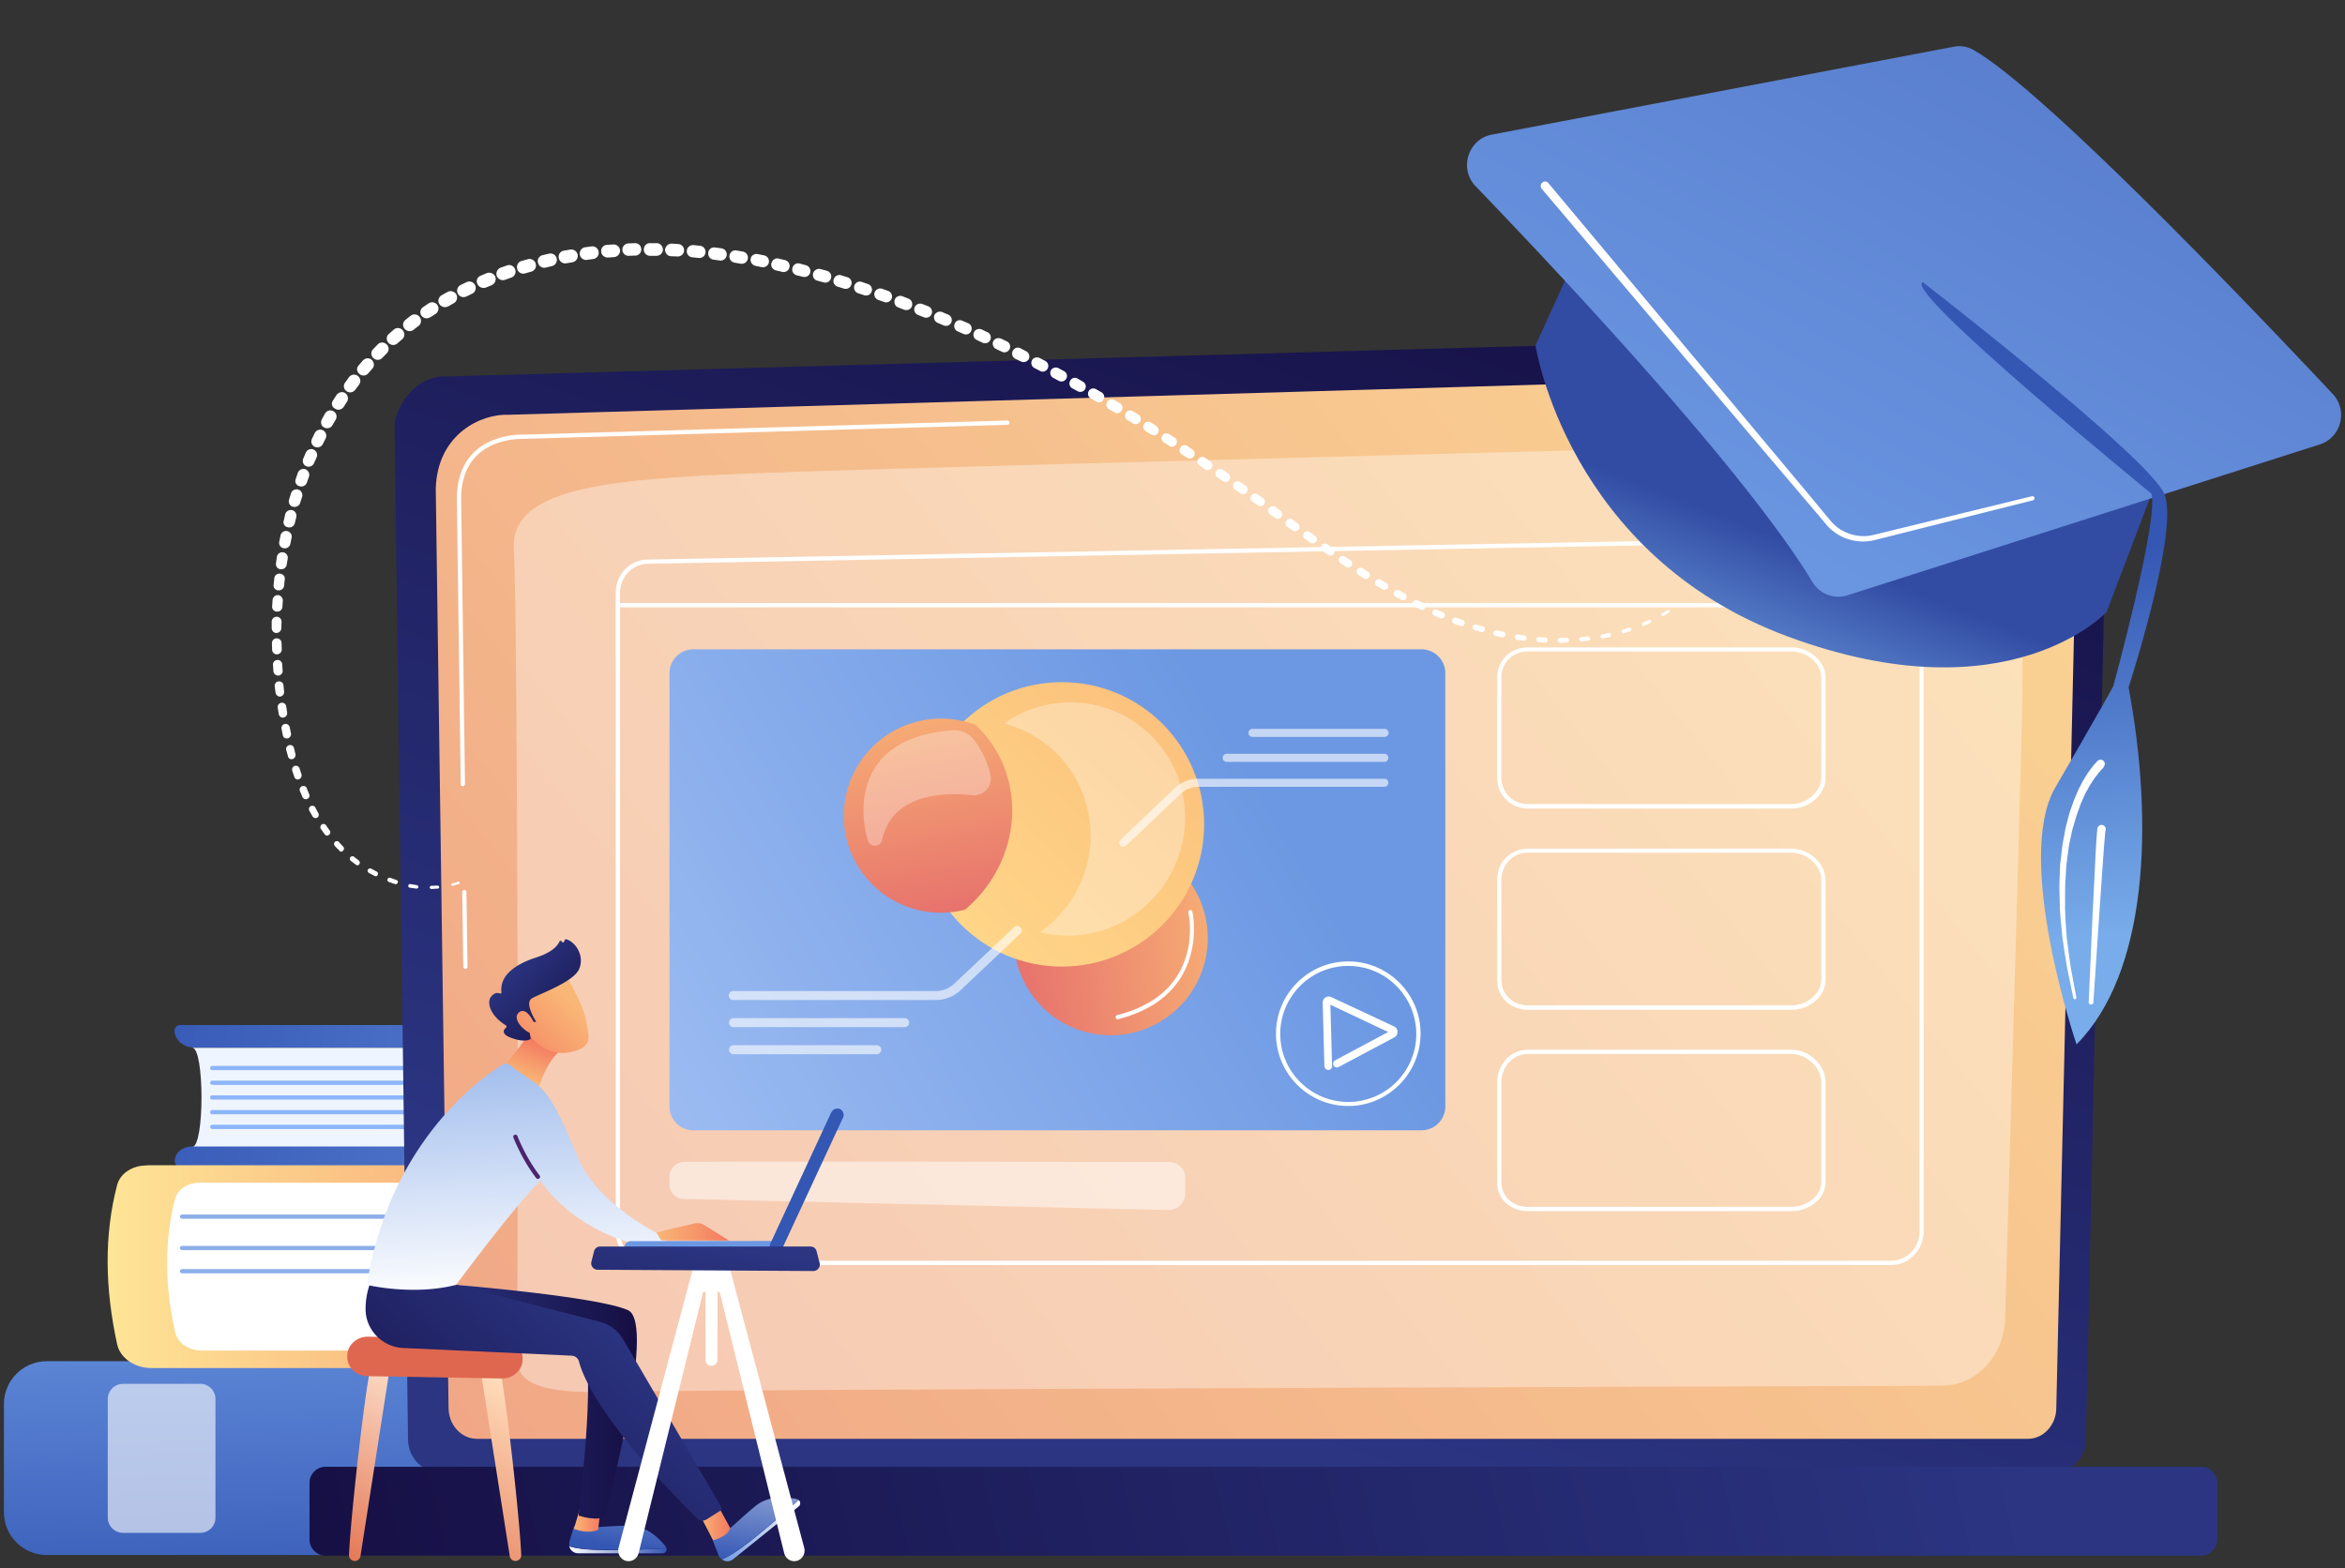 <svg xmlns="http://www.w3.org/2000/svg" width="598" height="400" fill="none"><rect width="100%" height="100%" fill="#333333" stroke="none"/><path fill="url(#a)" d="M49.02 292.543h147.538v-25.288H49.019c3.155 0 3.155 25.288 0 25.288Z"/><path fill="url(#b)" d="M196.558 286.18v-11.583c0-4.079-2.936-7.396-6.525-7.396H49.618c-2.828 0-5.112-1.958-5.112-4.405 0-.761.707-1.359 1.577-1.359h153.466c3.535 0 9.082 4.731 9.082 10.604v16.152c0 5.492-5.438 9.952-8.755 9.952H46.899c-1.306 0-2.339-.925-2.339-2.013 0-2.066 1.958-3.698 4.296-3.698h142.155c3.046.109 5.547-2.719 5.547-6.254Z"/><path fill="#8CB5FA" d="M192.48 272.966H54.131c-.326 0-.543-.218-.543-.544 0-.327.217-.544.544-.544H192.48c.326 0 .544.217.544.544 0 .326-.218.544-.544.544ZM192.48 276.718H54.131c-.326 0-.543-.218-.543-.544 0-.326.217-.544.544-.544H192.48c.326 0 .544.218.544.544 0 .326-.218.544-.544.544ZM192.48 280.47H54.131c-.326 0-.543-.217-.543-.543 0-.327.217-.544.544-.544H192.48c.326 0 .544.217.544.544 0 .326-.218.543-.544.543ZM192.48 284.223H54.131c-.326 0-.543-.218-.543-.544 0-.326.217-.544.544-.544H192.48c.326 0 .544.218.544.544 0 .326-.218.544-.544.544ZM192.48 287.975H54.131c-.326 0-.543-.217-.543-.544 0-.326.217-.544.544-.544H192.48c.326 0 .544.218.544.544 0 .327-.218.544-.544.544Z"/><path fill="url(#c)" d="M224.348 396.631H11.931C5.894 396.631 1 391.736 1 385.7v-27.572c0-6.036 4.894-10.931 10.93-10.931h212.418c6.036 0 10.931 4.895 10.931 10.931V385.7c0 6.036-4.895 10.931-10.931 10.931Z"/><path fill="#fff" d="M51.086 390.975H31.4a3.9 3.9 0 0 1-3.916-3.916v-30.182a3.899 3.899 0 0 1 3.916-3.915h19.632a3.899 3.899 0 0 1 3.915 3.915v30.128a3.866 3.866 0 0 1-3.861 3.97Z" opacity=".6"/><path fill="url(#d)" d="M216.625 300.973v8.538c0 1.468-.761 2.827-2.066 3.806l-1.305.925c-1.088.761-.87 2.23.435 2.719.87.326.979 1.305.326 1.795l-1.631 1.25c-1.088.816-1.088 2.23 0 2.991l1.196.871c1.033.761.979 2.12-.054 2.827l-1.251.871c-.87.598-1.033 1.685-.326 2.447l.707.761c.489.544.761 1.196.761 1.903v13.433H40.536v-46.062l176.089.925Z"/><path fill="#6C98E3" d="M46.518 310.87h164.017c.38 0 .652-.217.652-.544 0-.272-.272-.544-.652-.544H46.518c-.38 0-.653.218-.653.544 0 .272.272.544.653.544ZM46.518 318.865h160.156c.38 0 .652-.218.652-.544 0-.272-.272-.544-.652-.544H46.518c-.38 0-.653.217-.653.544 0 .326.272.544.653.544ZM46.518 324.792H204.66c.381 0 .653-.218.653-.544 0-.272-.272-.544-.653-.544H46.518c-.38 0-.653.218-.653.544 0 .272.272.544.653.544Z" opacity=".78"/><path fill="url(#e)" d="M37.382 297.22h182.996c1.414 0 2.665.87 2.773 2.012.163 1.306-1.087 2.448-2.664 2.448H50.814c-2.99 0-5.547 1.74-6.2 4.187-2.773 10.876-2.555 22.242.055 33.934.598 2.72 3.426 4.677 6.743 4.677h165.594c1.414 0 2.665.87 2.774 2.012.163 1.306-1.088 2.448-2.665 2.448H38.578c-4.242 0-7.94-2.556-8.701-6.037-3.1-14.193-3.372-27.789 0-40.678.761-2.882 3.861-4.948 7.396-4.948h.109v-.055Z"/><path fill="url(#f)" d="M531.934 367.047c0 4.568-3.426 8.321-7.614 8.321H111.668c-4.187 0-7.613-3.753-7.613-8.321l-3.426-258.206c0-4.569 4.948-13.487 13.976-12.835L517.849 84.64c5.275-.163 10.332 2.067 14.085 6.091 3.752 4.025 5.764 9.572 5.656 15.336l-5.656 260.98Z"/><path fill="url(#g)" d="M524.375 359.107c0 4.351-3.263 7.886-7.233 7.886H121.62c-3.97 0-7.233-3.535-7.233-7.886l-3.263-234.441c.381-14.085 11.747-19.197 18.599-18.871 0 0 315.199-9.19 386.494-11.311 3.698-.11 7.288 1.468 9.898 4.296 2.61 2.828 4.079 6.743 3.97 10.767l-5.71 249.56Z"/><path fill="#fff" d="M118.683 247.135a.545.545 0 0 1-.543-.544l-.272-19.034c0-.326.217-.544.543-.544.272 0 .544.218.544.544l.272 19.034c0 .272-.272.544-.544.544ZM118.031 200.529a.545.545 0 0 1-.544-.544l-.979-72.817c0-5.058 1.523-9.082 4.46-11.91 4.894-4.677 12.181-4.405 12.453-4.405l123.448-3.589c.326 0 .543.217.543.543 0 .327-.217.544-.543.544l-123.448 3.59c-.326 0-7.124-.218-11.692 4.133-2.719 2.61-4.133 6.362-4.133 11.094l.979 72.817a.545.545 0 0 1-.544.544Z"/><path fill="#fff" d="M131.79 346.11c.435-19.36.271-190.936-.762-205.782-1.033-14.792 20.176-17.62 52.697-19.252 32.52-1.686 307.042-8.266 314.111-8.918 15.88-1.414 19.197 24.472 17.566 80.594-1.197 42.201-3.154 111.647-4.079 143.624-.272 9.516-7.396 17.076-16.151 17.076-66.075.217-319.278.978-336.137 1.522-19.306.653-27.409-1.196-27.245-8.864Z" opacity=".37"/><path fill="url(#h)" d="M561.3 396.794H83.009c-2.23 0-4.079-1.849-4.079-4.078v-14.52c0-2.23 1.849-4.079 4.079-4.079h478.346c2.229 0 4.078 1.849 4.078 4.079v14.52c-.054 2.229-1.849 4.078-4.133 4.078Z"/><path fill="#fff" d="M482.228 322.671H165.18c-4.568 0-8.157-3.752-8.157-8.592v-162.82c0-4.732 3.535-8.484 8.103-8.538l316.994-5.874c2.229-.054 4.35.816 5.927 2.448 1.577 1.577 2.502 3.806 2.502 6.09v168.694c0 4.731-3.752 8.592-8.321 8.592ZM165.126 143.808c-3.916.055-7.016 3.372-7.016 7.451v162.82c0 4.242 3.1 7.505 7.07 7.505h317.048c4.025 0 7.288-3.372 7.288-7.505V145.385c0-2.012-.816-3.915-2.176-5.329-1.414-1.414-3.208-2.175-5.166-2.121l-317.048 5.873Z"/><path fill="url(#i)" d="M368.57 171.707a6.08 6.08 0 0 0-6.091-6.091H176.818a6.08 6.08 0 0 0-6.091 6.091v110.504a6.08 6.08 0 0 0 6.091 6.091h185.661a6.08 6.08 0 0 0 6.091-6.091V171.707Z"/><path fill="#fff" d="M456.832 206.239h-67.217c-4.35 0-7.831-3.426-7.831-7.831v-25.56c0-4.35 3.426-7.722 7.831-7.722h67.217c4.622 0 8.701 3.589 8.701 7.722v25.56c0 4.188-4.079 7.831-8.701 7.831Zm-67.217-40.08c-3.806 0-6.743 2.828-6.743 6.635v25.56c0 3.317 2.502 6.743 6.743 6.743h67.217c3.97 0 7.613-3.208 7.613-6.743v-25.56c0-3.535-3.534-6.635-7.613-6.635h-67.217ZM456.832 257.576h-67.217c-4.459 0-7.831-3.263-7.831-7.613v-25.56c0-5.003 3.97-7.94 7.831-7.94h67.217c4.568 0 8.701 3.807 8.701 7.94v25.56c0 4.133-3.97 7.613-8.701 7.613Zm-67.217-40.08c-4.187 0-6.743 3.481-6.743 6.853v25.559c0 3.698 2.882 6.526 6.743 6.526h67.217c4.024 0 7.613-3.045 7.613-6.526v-25.559c0-3.59-3.643-6.853-7.613-6.853h-67.217ZM456.832 308.913h-67.217c-4.513 0-7.831-3.1-7.831-7.396v-25.56c0-3.915 2.991-8.211 7.831-8.211h67.217c4.568 0 8.701 3.915 8.701 8.211v25.56c0 4.079-3.915 7.396-8.701 7.396Zm-67.217-40.08c-4.133 0-6.743 3.698-6.743 7.124v25.56c0 3.644 2.828 6.308 6.743 6.308h67.217c4.133 0 7.613-2.882 7.613-6.308v-25.56c0-3.643-3.698-7.124-7.613-7.124h-67.217Z"/><path fill="#fff" d="M298.199 296.405c-18.925-.055-104.686-.218-123.665-.055-2.067 0-3.807 1.686-3.807 3.698v2.067c0 2.012 1.632 3.698 3.644 3.698l123.502 2.828c.979 0 2.229-.381 2.936-1.033.707-.707 1.414-1.632 1.414-2.665v-4.84c-.054-2.067-1.957-3.698-4.024-3.698Z" opacity=".5"/><path fill="#fff" d="M490.005 154.902H157.567c-.327 0-.544-.217-.544-.543 0-.327.217-.544.544-.544h332.438c.326 0 .544.217.544.544a.545.545 0 0 1-.544.543ZM449.925 149.899h-.543a3.702 3.702 0 0 1-3.698-3.698v-.544a3.702 3.702 0 0 1 3.698-3.698h.543a3.702 3.702 0 0 1 3.698 3.698v.544c0 2.012-1.685 3.698-3.698 3.698Zm-.543-6.907a2.612 2.612 0 0 0-2.611 2.611v.544a2.611 2.611 0 0 0 2.611 2.61h.543a2.61 2.61 0 0 0 2.611-2.61v-.544a2.612 2.612 0 0 0-2.611-2.611h-.543ZM464.282 149.899h-.543a3.702 3.702 0 0 1-3.698-3.698v-.544a3.702 3.702 0 0 1 3.698-3.698h.543a3.702 3.702 0 0 1 3.698 3.698v.544c.055 2.012-1.631 3.698-3.698 3.698Zm-.489-6.907a2.611 2.611 0 0 0-2.61 2.611v.544a2.61 2.61 0 0 0 2.61 2.61h.544a2.61 2.61 0 0 0 2.61-2.61v-.544a2.611 2.611 0 0 0-2.61-2.611h-.544ZM479.346 149.899h-.544a3.702 3.702 0 0 1-3.698-3.698v-.544a3.702 3.702 0 0 1 3.698-3.698h.544a3.702 3.702 0 0 1 3.698 3.698v.544c0 2.012-1.686 3.698-3.698 3.698Zm-.544-6.907a2.611 2.611 0 0 0-2.61 2.611v.544a2.61 2.61 0 0 0 2.61 2.61h.544a2.61 2.61 0 0 0 2.61-2.61v-.544a2.611 2.611 0 0 0-2.61-2.611h-.544ZM343.826 282.102c-10.17 0-18.436-8.266-18.436-18.435 0-10.17 8.266-18.436 18.436-18.436 10.169 0 18.435 8.266 18.435 18.436-.054 10.169-8.32 18.435-18.435 18.435Zm0-35.729c-9.572 0-17.348 7.777-17.348 17.348 0 9.571 7.776 17.348 17.348 17.348 9.571 0 17.348-7.777 17.348-17.348-.055-9.626-7.831-17.348-17.348-17.348Z"/><path fill="#fff" d="M338.714 272.912c-.49 0-.925-.435-.979-.925l-.435-16.26c0-.544.272-1.033.707-1.305a1.558 1.558 0 0 1 1.468-.109l16.043 7.505c.544.272.87.761.87 1.359s-.272 1.142-.816 1.414l-14.194 7.559c-.489.272-1.033.055-1.305-.38-.272-.49-.054-1.034.381-1.306l13.541-7.232-14.737-6.961.435 15.662a.975.975 0 0 1-.979.979Z"/><path fill="url(#j)" d="M258.609 241.37c6.145-16.097 23.112-25.016 38.774-20.067 1.686.544 3.318 1.197 4.786 2.012 5.275 6.254 7.342 15.01 4.677 23.439-4.133 13.052-18.055 20.285-31.052 16.152-9.844-3.1-16.37-11.801-17.185-21.536Z"/><path fill="url(#k)" d="M270.79 246.537c20.033 0 36.273-16.24 36.273-36.273 0-20.033-16.24-36.273-36.273-36.273-20.033 0-36.273 16.24-36.273 36.273 0 20.033 16.24 36.273 36.273 36.273Z"/><path fill="#fff" d="M262.905 187.26c14.248 7.831 19.415 25.886 11.475 40.297a30.215 30.215 0 0 1-9.136 10.224c12.725 3.209 26.538-2.556 33.227-14.737 7.94-14.466 2.774-32.521-11.475-40.298-10.115-5.547-22.079-4.459-30.997 1.795 2.338.598 4.676 1.468 6.906 2.719Z" opacity=".31"/><path fill="url(#l)" d="M246.101 232.016c13.16-11.094 15.988-30.019 6.145-43.233a26.304 26.304 0 0 0-3.48-3.862c-7.668-2.936-16.587-1.957-23.657 3.318-10.93 8.211-13.214 23.71-5.003 34.641a24.744 24.744 0 0 0 25.995 9.136Z"/><path fill="#fff" d="M248.439 188.783c1.469 1.958 3.318 5.003 4.133 8.864.653 2.882-1.74 5.493-4.622 5.166-7.396-.761-20.448-.38-23.004 11.421-.435 1.903-3.1 2.012-3.643.108-2.719-9.136-2.121-26.429 21.589-28.061 2.121-.217 4.242.762 5.547 2.502Z" opacity=".31"/><path fill="#fff" d="M285.039 260.023c-.218 0-.49-.163-.544-.435-.055-.272.109-.598.38-.652 9.517-2.448 15.445-7.56 17.675-15.282 1.686-5.764.544-10.822.489-10.876-.054-.272.109-.598.381-.653.272-.054.598.109.652.381.055.217 4.677 21.426-18.925 27.463-.054.054-.108.054-.108.054Z"/><g fill="#fff" opacity=".78"><path d="M286.453 215.974c.271 0 .489-.109.706-.272l13.922-13.215a6.535 6.535 0 0 1 4.46-1.795h47.475a1.033 1.033 0 1 0 0-2.066h-47.475c-2.176 0-4.297.815-5.874 2.338l-13.921 13.215c-.436.381-.436 1.033-.055 1.468.218.218.49.327.762.327ZM312.828 194.329h40.188a1.033 1.033 0 1 0 0-2.066h-40.188a1.032 1.032 0 1 0 0 2.066ZM319.408 187.967h33.663a1.033 1.033 0 1 0 0-2.067h-33.663c-.544 0-1.033.435-1.033 1.033 0 .599.435 1.034 1.033 1.034Z" opacity=".78"/></g><g fill="#fff" opacity=".78"><path d="M259.37 236.149a1.07 1.07 0 0 0-.761.327l-15.173 14.357a7.019 7.019 0 0 1-4.84 1.957h-51.609a1.15 1.15 0 0 0-1.142 1.142c0 .653.49 1.142 1.142 1.142h51.609a9.377 9.377 0 0 0 6.417-2.556l15.173-14.356c.435-.436.489-1.142.054-1.578-.272-.271-.544-.435-.87-.435ZM230.711 259.697h-43.669c-.599 0-1.142.489-1.142 1.142 0 .653.489 1.142 1.142 1.142h43.669c.598 0 1.142-.489 1.142-1.142 0-.653-.544-1.142-1.142-1.142ZM223.587 266.603h-36.545c-.599 0-1.142.49-1.142 1.142 0 .653.489 1.142 1.142 1.142h36.545c.598 0 1.142-.489 1.142-1.142a1.15 1.15 0 0 0-1.142-1.142Z" opacity=".78"/></g><path fill="url(#m)" d="M406.147 56.144 391.573 88.12s8.103 53.403 64.334 74.231c56.286 20.829 81.301-6.254 81.301-6.254l17.892-47.095-148.953-52.86Z"/><path fill="url(#n)" d="M498.162 11.931 380.424 34.337c-6.036 1.141-8.429 8.7-4.133 13.16 20.992 21.807 68.685 72.491 85.924 100.988a7.703 7.703 0 0 0 8.865 3.371l120.511-38.502c5.438-1.74 7.232-8.701 3.262-12.889-20.774-22.133-73.687-77.549-91.579-87.718-1.523-.87-3.372-1.197-5.112-.816Z"/><path fill="url(#o)" d="M490.331 71.969s57.754 44.702 61.615 54.056c3.861 9.354-9.136 49.27-9.136 49.27 6.58 35.349 4.731 72.927-13.269 91.09 0 0-16.043-47.149-5.439-65.476 10.659-18.327 14.792-25.831 14.792-25.831s11.692-42.745 9.735-49.162c.054 0-63.682-51.935-58.298-53.947Z"/><path fill="#fff" d="m394.836 46.681 53.457 63.954 13.378 15.988 3.318 4.024 1.686 2.013a13.123 13.123 0 0 0 1.74 1.74c2.556 2.012 6.091 2.828 9.245 2.066l40.515-9.897c.271-.055.543.109.652.38.055.272-.109.544-.381.653l-40.46 10.169c-3.589.871-7.505.055-10.441-2.229-.707-.544-1.414-1.197-1.958-1.904l-1.686-2.012-3.372-3.97-13.486-15.879L393.15 48.15c-.381-.435-.326-1.142.109-1.523.489-.49 1.196-.435 1.577.054ZM536.447 195.743l-.109.109-.163.163-.326.326-.598.707-1.142 1.469-1.034 1.577c-.326.543-.598 1.087-.924 1.631a11.934 11.934 0 0 0-.816 1.686c-.272.598-.544 1.142-.761 1.74l-.653 1.795c-.217.598-.435 1.196-.598 1.794l-.544 1.849c-.163.599-.381 1.197-.489 1.849-.272 1.251-.544 2.502-.762 3.753l-.489 3.807c-.055.326-.109.652-.109.924l-.054.979-.109 1.903c-.218 2.556-.109 5.112-.163 7.668 0 .653.054 1.305.054 1.904l.109 1.903c.109 1.305.163 2.556.272 3.861.326 2.556.652 5.112 1.033 7.668l1.414 7.614c.054.217-.109.38-.326.435-.218.054-.381-.109-.435-.272l-1.577-7.614a330.243 330.243 0 0 1-1.197-7.722c-.163-1.305-.217-2.61-.38-3.861l-.164-1.958c-.054-.653-.108-1.305-.108-1.958-.055-2.61-.218-5.221-.055-7.831l.055-1.958.054-.978c0-.327.054-.653.109-.979l.435-3.916c.217-1.305.489-2.556.707-3.861a19.58 19.58 0 0 1 .435-1.903l.489-1.904c.163-.652.381-1.251.598-1.903l.653-1.849c.218-.598.49-1.197.761-1.849.272-.598.49-1.197.816-1.795.326-.598.598-1.196.925-1.74l1.033-1.686c.381-.544.761-1.087 1.196-1.631l.653-.816.381-.381.163-.217.217-.218a1.052 1.052 0 0 1 1.523.055 1.05 1.05 0 0 1-.054 1.522l.054.109ZM536.882 212.057l-.217 2.448-.218 2.719-.38 5.492-.762 10.986-1.468 21.97c0 .326-.326.598-.653.544-.326 0-.544-.272-.544-.598l.979-22.025.544-10.985.272-5.493.163-2.773.109-1.414.054-.707c.055-.272.055-.653.109-.925a1.062 1.062 0 0 1 1.251-.87c.544.109.924.598.87 1.142l-.109.489Z"/><path fill="url(#p)" d="M94.7 348.393c-1.032 1.523-5.057 35.621-5.71 48.183a1.489 1.489 0 0 0 1.469 1.577 1.47 1.47 0 0 0 1.468-1.251l7.396-47.421-4.622-1.088Z"/><path fill="url(#q)" d="M127.221 348.393c1.033 1.523 5.058 35.621 5.71 48.183a1.488 1.488 0 0 1-1.468 1.577 1.47 1.47 0 0 1-1.468-1.251l-7.451-47.421 4.677-1.088Z"/><path fill="url(#r)" d="M88.555 345.729v.38c0 2.665 2.285 4.895 5.167 4.895l34.206.598c2.828.054 5.221-2.012 5.33-4.622v-.327c.163-2.773-2.176-5.057-5.167-5.112l-34.206-.598c-2.882-.054-5.275 2.121-5.33 4.786Z"/><path fill="url(#s)" d="M155.119 395.38c-6.091 0-8.755-.544-9.952-.979.218.979 1.142 1.794 2.23 1.794h21.535c.707 0 1.197-.707 1.034-1.305-2.502.163-7.723.49-14.847.49Z"/><path fill="url(#t)" d="M169.911 394.836c-.054-.109-.109-.272-.163-.381-1.631-2.066-4.949-5.384-9.408-5.329-6.58.108-8.864.815-13.922.054l-1.196 3.97c-.109.381-.109.816-.055 1.196 1.197.49 3.916.979 9.952.979 7.124.055 12.345-.272 14.792-.489Z"/><path fill="url(#u)" d="m147.832 384.938-1.468 5.004s3.263 1.468 6.145.272l.544-4.351-5.221-.925Z"/><path fill="url(#v)" d="M192.426 392.225c-4.732 3.807-7.179 5.112-8.375 5.493a2.29 2.29 0 0 0 2.882 0l16.75-13.487c.544-.435.489-1.305-.055-1.631-1.794 1.631-5.655 5.166-11.202 9.625Z"/><path fill="url(#w)" d="M203.628 382.546c-.108-.055-.217-.164-.38-.164-2.556-.598-7.179-1.087-10.659 1.795-5.058 4.187-6.417 6.145-10.822 8.756l1.522 3.861c.164.38.435.707.707.924 1.251-.38 3.644-1.686 8.375-5.492 5.602-4.46 9.463-7.995 11.257-9.68Z"/><path fill="url(#x)" d="M116.29 327.728s36.382 2.991 43.887 6.472c7.45 3.535-6.091 52.805-6.091 52.805s-2.012.979-6.58-.435c0 0 4.622-36.382 1.196-44.267l-39.427-6.417 7.015-8.158Z"/><path fill="url(#y)" d="M178.177 385.971c.327.327 3.644 6.907 3.644 6.907s3.644-.816 4.405-3.1l-3.263-5.982-4.786 2.175Z"/><path fill="url(#z)" d="M94.374 327.402s-1.196 2.828-1.142 6.635c.055 5.22 4.297 9.517 9.517 9.788l43.017 1.958c.924.055 1.685.653 1.903 1.577 1.033 3.916 5.928 15.934 30.128 39.917a1.902 1.902 0 0 0 2.393.272l3.426-2.175c.38-.218.489-.707.272-1.088l-25.071-42.799a9.515 9.515 0 0 0-5.873-4.351l-36.654-9.408-21.916-.326Z"/><path fill="url(#A)" d="M136.738 260.566s-4.622 8.157-9.299 12.127l9.734 5.439s2.176-8.647 7.179-11.149l-7.614-6.417Z"/><path fill="url(#B)" d="M93.559 327.728s11.638 2.828 22.732 0c0 0 15.499-20.883 21.535-26.538 0 0 9.571 15.118 30.889 17.239l1.196-2.665s-16.967-7.831-22.187-19.849c-5.221-12.019-7.342-17.131-12.073-20.285-2.937-1.958-4.732-3.263-5.656-4.024a1.562 1.562 0 0 0-1.74-.109c-5.058 3.1-28.823 19.36-34.696 56.231Z"/><path fill="url(#C)" d="M137.173 300.7a.495.495 0 0 1-.435-.217c-3.698-4.786-5.71-10.115-5.819-10.333-.108-.272.055-.598.327-.707.272-.109.598.054.707.326 0 .055 2.066 5.384 5.655 10.061.163.217.163.598-.108.761-.109.055-.218.109-.327.109Z"/><path fill="url(#D)" d="m167.41 314.405 2.393-.653 7.287-1.686a3.272 3.272 0 0 1 2.556.435l6.254 3.916-17.294-.055-1.196-1.957Z"/><path fill="url(#E)" d="M144.08 248.33s4.459 7.451 5.275 11.584c.761 4.133 2.012 6.689-2.665 8.157s-9.027-.381-11.746-4.242c0 0-4.242-5.927-3.861-8.647.435-2.664 12.997-6.852 12.997-6.852Z"/><path fill="url(#F)" d="m136.14 260.675.598-.054s-3.154-4.786-1.087-5.982c2.066-1.197 10.55-4.133 12.018-7.451 1.414-3.208-.707-6.852-3.263-7.613-.163-.055-.326.054-.381.217l-.163.381a.321.321 0 0 1-.598 0 .321.321 0 0 0-.598 0c-.435.979-1.795 2.719-5.873 4.024-5.765 1.849-9.354 4.786-8.919 8.864.054.272-.218.436-.489.327-.49-.218-1.197-.218-2.013.652-1.468 1.577-.326 5.058 3.644 7.505.163.109.218.381.054.544-.598.489-1.414 1.631 1.251 2.61 2.719 1.034 4.242.707 4.786.435.163-.054.217-.217.217-.38l-.707-3.59c-.054-.163.109-.38.272-.38l1.251-.109Z"/><path fill="url(#G)" d="M136.412 261.382s-1.958-4.894-4.079-3.154c-2.066 1.74 1.904 5.493 3.753 5.438l.326-2.284Z"/><path fill="url(#H)" d="M160.721 319.843h.108l36.926-.055c.925 0 1.631-.761 1.631-1.631 0-.925-.761-1.686-1.631-1.632l-36.926.055c-.924 0-1.631.761-1.631 1.631-.054.87.653 1.577 1.523 1.632Z"/><path fill="url(#I)" d="M212.058 283.624s0 .055-.055.055l-15.553 33.499c-.381.816 0 1.795.816 2.175.815.381 1.849 0 2.175-.815l15.553-33.5c.381-.815 0-1.794-.816-2.175-.761-.326-1.685 0-2.12.761Z"/><path fill="url(#J)" d="M177.199 321.692c-.164.652-15.554 58.515-19.469 73.144-.435 1.686.816 3.371 2.556 3.371 1.196 0 2.229-.815 2.556-2.012l17.13-69.391-2.773-5.112Z"/><path fill="url(#K)" d="M185.628 321.692c.163.652 15.553 58.515 19.468 73.144.436 1.686-.815 3.371-2.555 3.371-1.197 0-2.23-.815-2.556-2.012l-17.131-69.391 2.774-5.112Z"/><path fill="url(#L)" d="M186.28 319.789h-9.625v7.722c0 1.087.87 2.012 1.958 2.012h1.305v17.348a1.52 1.52 0 0 0 1.522 1.523c.816 0 1.523-.707 1.523-1.523v-17.348h.653c1.468 0 2.61-1.196 2.61-2.665v-7.069h.054Z"/><path fill="url(#M)" d="M153.053 317.939h53.621c.761 0 1.414.49 1.577 1.251l.761 2.937c.272 1.033-.544 2.066-1.577 2.066l-55.035-.326c-1.087 0-1.849-1.033-1.577-2.066l.653-2.611a1.632 1.632 0 0 1 1.577-1.251Z"/><path fill="#fff" d="m117.063 225.445-1.584.492c-.164.054-.327-.055-.382-.219-.055-.163.055-.327.218-.382l1.584-.437c.164-.054.273.055.327.219.055.164 0 .327-.163.327ZM111.657 226.646l-1.638.11c-.218 0-.382-.164-.437-.383 0-.218.164-.382.383-.436l1.638-.055c.218 0 .382.164.382.328.054.273-.109.436-.328.436ZM106.143 226.647l-1.638-.219c-.273-.054-.437-.273-.383-.546.055-.273.273-.437.546-.382h.055l1.583.273c.219.055.437.273.383.546-.11.218-.328.382-.546.328ZM100.737 225.5l-1.583-.546a.546.546 0 0 1-.328-.71.545.545 0 0 1 .71-.327h.055l1.528.546c.273.109.437.382.328.655-.164.327-.491.491-.71.382ZM95.55 223.425l-1.474-.764c-.273-.164-.437-.546-.273-.819.164-.273.546-.437.819-.273h.055l1.42.764c.272.164.381.546.218.819a.52.52 0 0 1-.765.273ZM90.8 220.586l-1.31-.983c-.273-.218-.383-.655-.164-.928.218-.273.655-.382.928-.164l1.256.983a.681.681 0 0 1 .109.928c-.11.328-.546.382-.819.164ZM86.541 216.982l-1.146-1.201a.759.759 0 0 1 0-1.037.76.76 0 0 1 1.037 0v.054l1.092 1.147a.712.712 0 0 1-.055 1.037c-.218.328-.655.328-.928 0ZM82.829 212.833l-.983-1.365c-.273-.382-.164-.874.163-1.147.328-.273.874-.164 1.147.164v.055l.928 1.31c.273.382.164.874-.218 1.092-.273.328-.764.218-1.037-.109ZM79.716 208.246l-.819-1.419c-.218-.437-.109-.928.328-1.201.437-.219.928-.11 1.201.327v.055l.764 1.419a.863.863 0 0 1-.327 1.147c-.382.218-.874.055-1.147-.328ZM77.15 203.332l-.655-1.528a.94.94 0 0 1 .491-1.256.94.94 0 0 1 1.256.491v.055l.6 1.474c.219.491 0 .983-.49 1.201-.438.219-.984 0-1.202-.437ZM75.075 198.2l-.546-1.584c-.164-.491.11-1.092.6-1.255.492-.164 1.093.109 1.257.6l.491 1.529c.164.491-.11 1.037-.6 1.256-.492.218-1.038-.055-1.202-.546ZM73.437 192.904 73 191.32c-.163-.546.164-1.092.71-1.255.546-.164 1.092.163 1.256.709l.382 1.584a1.092 1.092 0 0 1-.764 1.256c-.492.163-1.038-.164-1.147-.71ZM72.127 187.553l-.328-1.638c-.109-.601.273-1.147.82-1.256.6-.109 1.146.273 1.255.819l.328 1.583c.109.546-.273 1.147-.82 1.256a.997.997 0 0 1-1.255-.764ZM71.09 182.147l-.274-1.638c-.109-.6.328-1.146.928-1.255.601-.11 1.147.327 1.256.928l.219 1.583c.109.601-.328 1.147-.928 1.256-.546.109-1.093-.273-1.202-.874ZM70.27 176.687l-.218-1.638c-.055-.655.382-1.201.983-1.255.655-.055 1.201.382 1.256.982l.163 1.638c.055.601-.382 1.202-1.037 1.256-.491.055-1.037-.382-1.147-.983ZM69.724 171.228l-.109-1.638c-.054-.656.437-1.202 1.092-1.256.655-.055 1.201.437 1.256 1.092l.11 1.638c.054.655-.438 1.201-1.093 1.256-.655 0-1.201-.492-1.256-1.092ZM69.397 165.713l-.055-1.638c0-.655.492-1.256 1.201-1.256.656 0 1.256.491 1.256 1.201l.055 1.638c0 .655-.546 1.202-1.201 1.256-.71 0-1.256-.546-1.256-1.201ZM69.288 160.198v-1.638c0-.71.6-1.256 1.255-1.256.71 0 1.256.601 1.256 1.256l-.054 1.638c0 .71-.601 1.256-1.31 1.256-.601 0-1.147-.601-1.147-1.256ZM69.397 154.684l.109-1.638a1.368 1.368 0 0 1 1.365-1.256c.71.055 1.256.655 1.256 1.365l-.11 1.638c-.054.71-.655 1.256-1.364 1.201-.765 0-1.31-.6-1.256-1.31ZM69.78 149.169l.163-1.638c.055-.764.71-1.31 1.474-1.201.764.054 1.31.71 1.201 1.474l-.164 1.583c-.054.71-.764 1.256-1.474 1.202-.764-.055-1.31-.71-1.2-1.42ZM70.38 143.709l.218-1.638a1.41 1.41 0 0 1 1.584-1.201 1.41 1.41 0 0 1 1.2 1.583l-.272 1.584c-.11.764-.82 1.255-1.584 1.146-.764-.054-1.256-.764-1.146-1.474ZM71.199 138.249l.327-1.638c.164-.764.874-1.31 1.693-1.147.764.164 1.31.874 1.146 1.693l-.327 1.583a1.43 1.43 0 0 1-1.693 1.092c-.764-.109-1.256-.819-1.146-1.583ZM72.345 132.844l.382-1.638c.164-.765.983-1.256 1.748-1.092.764.163 1.255.982 1.092 1.747l-.383 1.583c-.218.765-.982 1.256-1.747 1.038-.819-.11-1.31-.874-1.092-1.638ZM73.71 127.438l.492-1.583c.218-.764 1.037-1.201 1.856-.983.764.219 1.201 1.038.983 1.857l-.492 1.528c-.218.765-1.037 1.202-1.856.983-.764-.164-1.201-.983-.983-1.802ZM75.403 122.197l.546-1.584c.273-.764 1.146-1.201 1.91-.928.765.273 1.202 1.147.929 1.911l-.546 1.529c-.273.764-1.147 1.147-1.911.874-.819-.219-1.201-1.038-.928-1.802ZM77.314 117.01l.655-1.529c.328-.764 1.201-1.147 1.966-.819.764.328 1.146 1.201.819 1.966l-.656 1.474c-.327.764-1.2 1.146-1.965.819-.765-.273-1.092-1.147-.82-1.911ZM79.552 111.932l.71-1.474c.382-.765 1.31-1.092 2.075-.71.764.382 1.092 1.31.71 2.075l-.71 1.419c-.382.765-1.31 1.092-2.075.71-.764-.382-1.092-1.256-.71-2.02ZM82.064 106.963l.82-1.474c.436-.764 1.364-1.037 2.129-.601.764.437 1.037 1.365.6 2.13l-.819 1.419c-.437.765-1.365.983-2.13.601-.764-.382-.982-1.31-.6-2.075ZM84.903 102.158l.928-1.419c.492-.71 1.475-.928 2.184-.492.71.492.929 1.475.492 2.184l-.874 1.365c-.491.71-1.474.929-2.184.437-.819-.382-1.037-1.31-.546-2.075ZM88.015 97.572l.983-1.365c.546-.71 1.529-.874 2.239-.328s.873 1.53.327 2.239l-.982 1.31c-.546.71-1.53.874-2.239.328a1.515 1.515 0 0 1-.328-2.184ZM91.455 93.204l1.092-1.256c.6-.655 1.584-.764 2.239-.163.655.6.764 1.583.164 2.238l-1.038 1.201c-.6.655-1.583.765-2.238.164-.71-.546-.82-1.529-.219-2.184ZM95.168 89.054l1.147-1.2c.6-.656 1.638-.656 2.293 0 .655.6.655 1.637 0 2.292l-1.147 1.147c-.6.655-1.638.655-2.293 0-.6-.6-.655-1.638 0-2.239ZM99.154 85.178l1.256-1.092a1.59 1.59 0 0 1 2.293.164 1.59 1.59 0 0 1-.164 2.293l-1.201 1.037a1.59 1.59 0 0 1-2.293-.163c-.601-.656-.546-1.693.109-2.239ZM103.413 81.574l1.31-1.037c.71-.546 1.747-.437 2.293.327.546.71.437 1.748-.327 2.294l-1.256.982c-.71.546-1.747.383-2.293-.327s-.437-1.693.273-2.239ZM107.944 78.298l1.365-.928a1.64 1.64 0 0 1 2.239.437 1.64 1.64 0 0 1-.437 2.238l-1.365.874h-.054a1.64 1.64 0 0 1-2.239-.437c-.491-.71-.273-1.692.491-2.184ZM112.64 75.295l1.474-.819c.765-.437 1.802-.164 2.239.6.437.765.164 1.802-.601 2.24l-1.419.818h-.055c-.764.437-1.802.164-2.239-.6-.491-.765-.218-1.748.601-2.239ZM117.499 72.674l1.475-.71c.819-.382 1.801-.054 2.184.765.382.819.054 1.802-.765 2.184l-1.419.71h-.055c-.819.382-1.802.054-2.184-.765-.382-.819-.055-1.801.764-2.184ZM122.577 70.327l1.529-.656c.819-.327 1.802.055 2.184.874.328.819-.055 1.802-.874 2.184l-1.474.6c-.819.328-1.802-.054-2.184-.873-.437-.819-.054-1.802.819-2.13ZM127.71 68.252l1.583-.546c.874-.328 1.802.164 2.075 1.037.328.874-.164 1.802-1.037 2.075l-1.529.546c-.874.328-1.802-.164-2.13-.983a1.71 1.71 0 0 1 1.038-2.13ZM133.006 66.559l1.583-.437c.874-.273 1.802.273 2.02 1.147.273.873-.273 1.802-1.146 2.02l-1.529.437c-.874.273-1.802-.219-2.02-1.092-.273-.928.218-1.857 1.092-2.075ZM138.357 65.085l1.638-.382c.873-.219 1.747.327 1.965 1.2.219.874-.327 1.748-1.201 1.966l-1.583.383c-.874.218-1.747-.328-1.966-1.201-.273-.874.273-1.748 1.147-1.966ZM143.762 63.938l1.638-.273a1.66 1.66 0 0 1 1.911 1.31 1.66 1.66 0 0 1-1.31 1.912l-1.584.273a1.66 1.66 0 0 1-1.911-1.31c-.218-.929.382-1.748 1.256-1.912ZM149.222 63.065l1.638-.218a1.603 1.603 0 0 1 1.802 1.42 1.604 1.604 0 0 1-1.42 1.8l-1.583.22a1.603 1.603 0 0 1-1.802-1.42c-.109-.874.491-1.693 1.365-1.802ZM154.737 62.464l1.638-.109c.873-.055 1.638.6 1.747 1.474.054.874-.601 1.638-1.474 1.747l-1.584.11c-.873.054-1.692-.601-1.747-1.475-.109-.928.546-1.692 1.42-1.747ZM160.251 62.082l1.638-.055c.874-.054 1.638.656 1.638 1.53.055.873-.655 1.637-1.529 1.637l-1.638.055c-.873.054-1.638-.655-1.638-1.529-.054-.874.656-1.583 1.529-1.638ZM165.82 62.027h1.638c.874 0 1.584.71 1.584 1.638 0 .874-.71 1.584-1.638 1.584h-1.638c-.874 0-1.584-.71-1.584-1.584 0-.982.71-1.692 1.638-1.638ZM171.335 62.136l1.638.11a1.588 1.588 0 0 1 1.474 1.692c-.054.874-.819 1.53-1.692 1.474l-1.638-.054c-.874-.055-1.529-.764-1.529-1.693.109-.873.873-1.583 1.747-1.529ZM176.85 62.519l1.638.164c.873.054 1.528.873 1.419 1.692-.054.874-.873 1.529-1.692 1.42l-1.638-.164a1.512 1.512 0 0 1-1.42-1.693c.055-.873.819-1.474 1.693-1.42ZM182.31 63.12l1.638.218a1.55 1.55 0 0 1 1.365 1.747 1.55 1.55 0 0 1-1.747 1.365l-1.584-.218a1.55 1.55 0 0 1-1.365-1.748c.055-.873.819-1.474 1.693-1.364ZM187.77 63.884l1.638.273c.873.164 1.419.928 1.31 1.802-.164.873-.928 1.42-1.802 1.31l-1.583-.273c-.874-.164-1.42-.928-1.31-1.802.109-.873.928-1.474 1.747-1.31ZM193.23 64.812l1.638.328a1.545 1.545 0 0 1 1.201 1.801 1.545 1.545 0 0 1-1.802 1.202l-1.583-.328c-.819-.164-1.42-.983-1.256-1.802.109-.819.928-1.365 1.802-1.201ZM198.581 65.959l1.583.382c.819.164 1.365 1.037 1.147 1.856-.164.82-1.038 1.365-1.857 1.147l-1.583-.382c-.819-.164-1.365-1.038-1.147-1.857.219-.819 1.038-1.365 1.857-1.146ZM203.931 67.215l1.584.436a1.515 1.515 0 0 1 1.092 1.857 1.516 1.516 0 0 1-1.857 1.092l-1.583-.382a1.515 1.515 0 0 1-1.092-1.857c.218-.874 1.037-1.365 1.856-1.147ZM209.282 68.634l1.584.437a1.498 1.498 0 0 1 1.037 1.911 1.498 1.498 0 0 1-1.911 1.037l-1.583-.436a1.499 1.499 0 0 1-1.038-1.912c.219-.764 1.092-1.255 1.911-1.037ZM214.524 70.218l1.583.491c.819.273 1.256 1.092.983 1.911s-1.092 1.256-1.911.983l-1.583-.492c-.819-.273-1.256-1.092-.983-1.91.273-.765 1.092-1.256 1.911-.983ZM219.765 71.91l1.584.546a1.481 1.481 0 0 1 .928 1.911 1.481 1.481 0 0 1-1.911.928l-1.529-.491c-.819-.273-1.201-1.147-.983-1.911.273-.82 1.092-1.256 1.911-.983ZM224.952 73.657l1.529.546c.765.273 1.201 1.147.928 1.911s-1.146 1.201-1.911.928l-1.528-.546c-.765-.273-1.202-1.146-.929-1.91.273-.765 1.147-1.202 1.911-.929ZM230.139 75.568l1.529.6c.765.274 1.147 1.147.874 1.966-.273.765-1.147 1.147-1.966.874l-1.529-.6c-.764-.274-1.146-1.147-.873-1.966a1.492 1.492 0 0 1 1.965-.874ZM235.217 77.534l1.529.6c.764.328 1.147 1.202.819 1.966-.328.764-1.201 1.147-1.966.819l-1.528-.6c-.765-.328-1.147-1.202-.819-1.966.327-.765 1.201-1.092 1.965-.82ZM240.295 79.609l1.529.655c.764.327 1.092 1.201.764 1.965-.327.765-1.201 1.092-1.965.765l-1.529-.655c-.765-.328-1.092-1.202-.819-1.966.382-.71 1.256-1.092 2.02-.764ZM245.373 81.793l1.529.655c.764.328 1.092 1.201.764 1.966-.328.764-1.201 1.092-1.966.764l-1.474-.655c-.764-.328-1.092-1.201-.764-1.966.273-.764 1.146-1.092 1.911-.764ZM250.341 84.031l1.475.71c.764.328 1.037 1.201.709 1.966-.327.764-1.201 1.037-1.965.71l-1.474-.71c-.765-.328-1.038-1.201-.71-1.966.327-.71 1.201-1.037 1.965-.71ZM255.31 86.379l1.474.71c.71.327 1.038 1.256.655 1.965-.327.71-1.255 1.038-1.965.656L254 89c-.71-.328-1.038-1.201-.71-1.966.382-.71 1.256-.983 2.02-.655ZM260.224 88.836l1.474.764c.71.383.983 1.256.655 1.966a1.519 1.519 0 0 1-1.965.655l-1.474-.71c-.71-.382-1.038-1.255-.656-1.965.383-.82 1.256-1.092 1.966-.71ZM265.083 91.293l1.475.764a1.45 1.45 0 0 1 .6 1.966c-.382.71-1.256.983-1.911.6l-1.474-.764a1.449 1.449 0 0 1-.601-1.965c.328-.656 1.202-.928 1.911-.6ZM269.943 93.914l1.419.764a1.38 1.38 0 0 1 .546 1.911c-.382.655-1.201.928-1.911.546l-1.419-.764c-.71-.382-.928-1.256-.601-1.911a1.48 1.48 0 0 1 1.966-.546ZM274.748 96.535l1.419.819c.655.382.928 1.2.546 1.91a1.415 1.415 0 0 1-1.856.547l-1.42-.765c-.655-.382-.928-1.201-.546-1.91.382-.71 1.147-.984 1.857-.601ZM279.498 99.265l1.419.819c.656.382.874 1.201.492 1.856a1.348 1.348 0 0 1-1.857.492l-1.419-.819a1.348 1.348 0 0 1-.492-1.857c.328-.655 1.202-.874 1.857-.491ZM284.193 102.049l1.42.819c.655.382.819 1.201.437 1.857-.382.655-1.201.819-1.802.491l-1.42-.819a1.347 1.347 0 0 1-.491-1.856 1.346 1.346 0 0 1 1.856-.492ZM288.889 104.888l1.42.874c.6.382.819 1.201.436 1.802-.382.6-1.201.819-1.801.436l-1.42-.819c-.601-.382-.819-1.201-.437-1.801.328-.656 1.147-.874 1.802-.492ZM293.53 107.782l1.365.874c.601.382.764 1.201.382 1.802-.382.6-1.146.764-1.747.382l-1.365-.874c-.601-.382-.819-1.201-.437-1.802.382-.6 1.201-.764 1.802-.382ZM298.171 110.731l1.365.873c.601.383.764 1.147.382 1.748-.382.6-1.146.764-1.747.382l-1.365-.874a1.247 1.247 0 0 1-.382-1.747c.327-.601 1.146-.764 1.747-.382ZM302.757 113.734l1.365.928c.546.382.71 1.146.328 1.747-.382.546-1.147.71-1.693.382l-1.365-.873a1.25 1.25 0 0 1-.382-1.748c.382-.655 1.147-.819 1.747-.436ZM307.289 116.737l1.365.928c.546.382.71 1.146.328 1.692-.382.546-1.147.71-1.693.328l-1.365-.928c-.546-.382-.71-1.147-.327-1.693.382-.546 1.146-.71 1.692-.327ZM311.821 119.849l1.365.928c.546.382.655 1.092.328 1.638-.383.546-1.092.655-1.638.328l-1.365-.929c-.546-.382-.71-1.092-.328-1.692.328-.546 1.092-.655 1.638-.273ZM316.298 122.961l1.365.928c.546.382.655 1.092.273 1.638-.382.546-1.092.655-1.638.273l-1.365-.928c-.546-.382-.655-1.092-.327-1.638.436-.491 1.146-.655 1.692-.273ZM320.775 126.128l1.311.928c.491.382.655 1.092.273 1.583-.382.492-1.092.655-1.584.273l-1.365-.928c-.546-.382-.655-1.092-.273-1.583.383-.546 1.092-.656 1.638-.273ZM325.198 129.295l1.31.983c.492.382.601 1.037.273 1.583-.382.491-1.037.601-1.583.273l-1.31-.928c-.492-.382-.656-1.092-.273-1.584.382-.546 1.092-.655 1.583-.327ZM329.621 132.516l1.31.983c.491.382.601 1.037.218 1.529-.327.491-1.037.6-1.528.273l-1.311-.929c-.491-.327-.6-1.037-.273-1.528.382-.546 1.092-.71 1.584-.328ZM334.043 135.737l1.311.929c.491.327.6 1.037.273 1.474-.328.491-.983.6-1.475.273l-1.365-.928c-.491-.328-.6-1.038-.273-1.529.383-.492 1.038-.601 1.529-.219ZM338.52 138.85l1.365.928c.492.327.601.983.273 1.474-.327.491-.982.601-1.474.273l-1.365-.928c-.491-.328-.6-.983-.273-1.474.328-.492.983-.601 1.474-.273ZM342.998 141.962l1.365.928c.491.328.6.928.273 1.42-.328.491-.928.6-1.42.273l-1.365-.929c-.491-.327-.6-.928-.273-1.419.273-.437.928-.601 1.42-.273ZM347.53 144.965l1.365.873c.491.273.6.929.327 1.365-.273.437-.928.601-1.365.328l-1.419-.874c-.492-.273-.601-.928-.328-1.365.273-.491.928-.6 1.42-.327ZM352.116 147.859l1.419.819c.437.273.601.873.328 1.31-.273.437-.874.601-1.31.328l-1.42-.819a.926.926 0 0 1-.328-1.311c.219-.437.819-.6 1.311-.327ZM356.812 150.589l1.419.764c.437.273.601.819.382 1.256-.218.437-.819.601-1.256.382l-1.474-.764c-.436-.219-.6-.819-.382-1.256.273-.437.819-.601 1.311-.382-.055 0-.055 0 0 0ZM361.562 153.155l1.474.71c.437.218.601.764.382 1.201-.218.437-.764.601-1.146.382l-1.475-.71c-.436-.218-.655-.764-.436-1.201.218-.437.764-.6 1.201-.382ZM366.476 155.503l1.474.655c.437.164.6.71.437 1.092-.164.437-.656.6-1.092.437l-1.529-.656c-.437-.163-.655-.709-.437-1.092.164-.436.655-.655 1.147-.436-.055 0-.055 0 0 0ZM371.444 157.578l1.529.546c.437.163.601.6.492 1.037-.164.437-.601.601-1.038.491l-1.583-.546c-.437-.163-.655-.6-.492-1.037.219-.437.656-.655 1.092-.491ZM376.577 159.325l1.529.436c.382.11.655.546.491.929-.109.382-.546.655-.928.491l-1.584-.437c-.436-.109-.655-.546-.546-.983.11-.436.601-.546 1.038-.436-.055 0-.055 0 0 0ZM381.764 160.799l1.583.327c.382.11.655.492.546.874-.109.382-.491.655-.874.546l-1.638-.328c-.382-.109-.655-.491-.546-.873.11-.382.546-.655.929-.546 0-.055 0-.055 0 0ZM387.114 161.836l1.584.219c.382.054.655.382.6.764-.054.382-.382.601-.764.601l-1.638-.219c-.382-.054-.655-.382-.601-.764.055-.382.383-.655.819-.601-.054 0-.054 0 0 0ZM392.465 162.492l1.638.109c.328 0 .601.327.601.71 0 .327-.328.6-.655.6l-1.638-.109a.606.606 0 0 1-.601-.71c-.054-.382.273-.655.655-.6-.054 0-.054 0 0 0ZM397.871 162.71h1.638c.327 0 .6.273.6.601 0 .327-.273.6-.6.6l-1.638.055c-.328 0-.601-.273-.656-.601 0-.382.273-.655.656-.655-.055 0-.055 0 0 0ZM403.276 162.492l1.638-.164a.52.52 0 0 1 .601.491.522.522 0 0 1-.492.601l-1.638.164c-.327.054-.6-.219-.655-.492-.054-.273.219-.546.546-.6-.054 0-.054 0 0 0ZM408.627 161.782l1.583-.328c.273-.054.546.109.601.437a.503.503 0 0 1-.382.601l-1.638.327c-.273.055-.546-.109-.656-.437 0-.218.164-.546.492-.6ZM413.868 160.58l1.529-.491a.521.521 0 0 1 .601.328.548.548 0 0 1-.273.6l-1.584.492a.437.437 0 0 1-.6-.328.521.521 0 0 1 .327-.601ZM419.001 158.779l1.474-.655c.218-.11.437 0 .546.218.109.218 0 .437-.218.546l-1.529.71c-.218.109-.491 0-.546-.219a.548.548 0 0 1 .273-.6c0 .054 0 .054 0 0ZM423.86 156.431l1.42-.819a.355.355 0 0 1 .491.109.356.356 0 0 1-.109.492l-1.419.873a.356.356 0 0 1-.492-.109.424.424 0 0 1 .109-.546Z"/><defs><linearGradient id="a" x1="102.476" x2="236.678" y1="266.709" y2="353.705" gradientUnits="userSpaceOnUse"><stop stop-color="#EFF5FF"/><stop offset="1" stop-color="#E2EFFF"/></linearGradient><linearGradient id="b" x1="28.219" x2="235.865" y1="264.179" y2="298.477" gradientUnits="userSpaceOnUse"><stop stop-color="#3457B4"/><stop offset="1" stop-color="#6C98E3"/></linearGradient><linearGradient id="c" x1="116.736" x2="119.164" y1="315.207" y2="413.53" gradientUnits="userSpaceOnUse"><stop stop-color="#6C98E3"/><stop offset="1" stop-color="#3457B4"/></linearGradient><linearGradient id="d" x1="10.699" x2="195.021" y1="249.401" y2="365.467" gradientUnits="userSpaceOnUse"><stop stop-color="#fff"/><stop offset="1" stop-color="#fff"/></linearGradient><linearGradient id="e" x1="223.165" x2="27.476" y1="323.074" y2="323.074" gradientUnits="userSpaceOnUse"><stop stop-color="#F47960"/><stop offset="1" stop-color="#FEE596"/></linearGradient><linearGradient id="f" x1="278.236" x2="381.395" y1="352.038" y2="42.559" gradientUnits="userSpaceOnUse"><stop stop-color="#2B3582"/><stop offset="1" stop-color="#150E42"/></linearGradient><linearGradient id="g" x1="529.882" x2="121.517" y1="79.483" y2="406.174" gradientUnits="userSpaceOnUse"><stop stop-color="#FBD694"/><stop offset="1" stop-color="#F0A585"/></linearGradient><linearGradient id="h" x1="506.794" x2="73.42" y1="340.542" y2="445.957" gradientUnits="userSpaceOnUse"><stop stop-color="#2B3582"/><stop offset="1" stop-color="#150E42"/></linearGradient><linearGradient id="i" x1="319.529" x2="34.6" y1="197.389" y2="366.381" gradientUnits="userSpaceOnUse"><stop stop-color="#6C98E3"/><stop offset="1" stop-color="#C6DBFF"/></linearGradient><linearGradient id="j" x1="318.881" x2="212.342" y1="237.12" y2="252.863" gradientUnits="userSpaceOnUse"><stop stop-color="#F9B776"/><stop offset="1" stop-color="#D93C65"/></linearGradient><linearGradient id="k" x1="324.886" x2="246.561" y1="152.244" y2="236.253" gradientUnits="userSpaceOnUse"><stop stop-color="#F9B776"/><stop offset="1" stop-color="#FFD588"/></linearGradient><linearGradient id="l" x1="230.269" x2="250.521" y1="173.716" y2="279.49" gradientUnits="userSpaceOnUse"><stop stop-color="#F9B776"/><stop offset="1" stop-color="#D93C65"/></linearGradient><linearGradient id="m" x1="440.114" x2="458.422" y1="185.631" y2="139.042" gradientUnits="userSpaceOnUse"><stop stop-color="#78ACEA"/><stop offset="1" stop-color="#324CA4"/></linearGradient><linearGradient id="n" x1="444.199" x2="529.172" y1="153.762" y2="-5.398" gradientUnits="userSpaceOnUse"><stop stop-color="#6C98E3"/><stop offset="1" stop-color="#567BCB"/></linearGradient><linearGradient id="o" x1="534.359" x2="524.678" y1="238.907" y2="141.465" gradientUnits="userSpaceOnUse"><stop stop-color="#78ACEA"/><stop offset="1" stop-color="#3457B4"/></linearGradient><linearGradient id="p" x1="106.922" x2="71.805" y1="341.944" y2="421.42" gradientUnits="userSpaceOnUse"><stop stop-color="#FFEDDB"/><stop offset=".664" stop-color="#E57A58"/><stop offset="1" stop-color="#D93C65"/></linearGradient><linearGradient id="q" x1="135.909" x2="100.791" y1="354.752" y2="434.228" gradientUnits="userSpaceOnUse"><stop stop-color="#FDB"/><stop offset=".664" stop-color="#E57A58"/><stop offset="1" stop-color="#D93C65"/></linearGradient><linearGradient id="r" x1="102.119" x2="108.28" y1="388.573" y2="359" gradientUnits="userSpaceOnUse"><stop stop-color="#FFD8B1"/><stop offset=".664" stop-color="#E57A58"/><stop offset="1" stop-color="#DF674F"/></linearGradient><linearGradient id="s" x1="145.137" x2="169.941" y1="395.284" y2="395.284" gradientUnits="userSpaceOnUse"><stop stop-color="#fff"/><stop offset="1" stop-color="#3457B4"/></linearGradient><linearGradient id="t" x1="164.248" x2="157.471" y1="347.59" y2="394.412" gradientUnits="userSpaceOnUse"><stop stop-color="#fff"/><stop offset="1" stop-color="#3457B4"/></linearGradient><linearGradient id="u" x1="146.376" x2="153.088" y1="387.809" y2="387.809" gradientUnits="userSpaceOnUse"><stop stop-color="#F9B776"/><stop offset="1" stop-color="#F47960"/></linearGradient><linearGradient id="v" x1="184.041" x2="204.067" y1="390.368" y2="390.368" gradientUnits="userSpaceOnUse"><stop stop-color="#6C98E3"/><stop offset="1" stop-color="#fff"/></linearGradient><linearGradient id="w" x1="197.816" x2="191.039" y1="352.448" y2="399.271" gradientUnits="userSpaceOnUse"><stop stop-color="#fff"/><stop offset="1" stop-color="#3457B4"/></linearGradient><linearGradient id="x" x1="109.267" x2="162.393" y1="357.527" y2="357.527" gradientUnits="userSpaceOnUse"><stop stop-color="#2B3582"/><stop offset="1" stop-color="#150E42"/></linearGradient><linearGradient id="y" x1="178.164" x2="186.176" y1="388.374" y2="388.374" gradientUnits="userSpaceOnUse"><stop stop-color="#F9B776"/><stop offset="1" stop-color="#F47960"/></linearGradient><linearGradient id="z" x1="157.524" x2="99.201" y1="335.393" y2="401.52" gradientUnits="userSpaceOnUse"><stop stop-color="#2B3582"/><stop offset="1" stop-color="#150E42"/></linearGradient><linearGradient id="A" x1="133.659" x2="137.609" y1="275.47" y2="265.509" gradientUnits="userSpaceOnUse"><stop stop-color="#F9B776"/><stop offset="1" stop-color="#F47960"/></linearGradient><linearGradient id="B" x1="132.15" x2="127.858" y1="331.307" y2="235.448" gradientUnits="userSpaceOnUse"><stop stop-color="#fff"/><stop offset="1" stop-color="#6C98E3"/></linearGradient><linearGradient id="C" x1="148.774" x2="142.472" y1="266.1" y2="278.704" gradientUnits="userSpaceOnUse"><stop stop-color="#CB236D"/><stop offset="1" stop-color="#4C246D"/></linearGradient><linearGradient id="D" x1="167.406" x2="185.913" y1="314.21" y2="314.21" gradientUnits="userSpaceOnUse"><stop stop-color="#F9B776"/><stop offset="1" stop-color="#F47960"/></linearGradient><linearGradient id="E" x1="145.719" x2="128.039" y1="255.213" y2="272.848" gradientUnits="userSpaceOnUse"><stop stop-color="#F9B776"/><stop offset="1" stop-color="#F47960"/></linearGradient><linearGradient id="F" x1="130.341" x2="151.166" y1="245.156" y2="265.734" gradientUnits="userSpaceOnUse"><stop stop-color="#2B3582"/><stop offset="1" stop-color="#150E42"/></linearGradient><linearGradient id="G" x1="142.86" x2="125.18" y1="252.347" y2="269.982" gradientUnits="userSpaceOnUse"><stop stop-color="#F9B776"/><stop offset="1" stop-color="#F47960"/></linearGradient><linearGradient id="H" x1="-3798.59" x2="-3733.29" y1="-3919.55" y2="-3849.74" gradientUnits="userSpaceOnUse"><stop stop-color="#3457B4"/><stop offset="1" stop-color="#6C98E3"/></linearGradient><linearGradient id="I" x1="5724.11" x2="5633.28" y1="-1518.62" y2="-1488.85" gradientUnits="userSpaceOnUse"><stop stop-color="#6C98E3"/><stop offset="1" stop-color="#3457B4"/></linearGradient><linearGradient id="J" x1="170.511" x2="174.208" y1="402.904" y2="490.081" gradientUnits="userSpaceOnUse"><stop stop-color="#fff"/><stop offset="1" stop-color="#3840F7"/></linearGradient><linearGradient id="K" x1="195.779" x2="199.476" y1="401.832" y2="489.009" gradientUnits="userSpaceOnUse"><stop stop-color="#fff"/><stop offset="1" stop-color="#3840F7"/></linearGradient><linearGradient id="L" x1="184.795" x2="188.491" y1="402.298" y2="489.475" gradientUnits="userSpaceOnUse"><stop stop-color="#fff"/><stop offset="1" stop-color="#3840F7"/></linearGradient><linearGradient id="M" x1="180.553" x2="173.74" y1="317.601" y2="367.977" gradientUnits="userSpaceOnUse"><stop stop-color="#2B3582"/><stop offset="1" stop-color="#150E42"/></linearGradient></defs></svg>